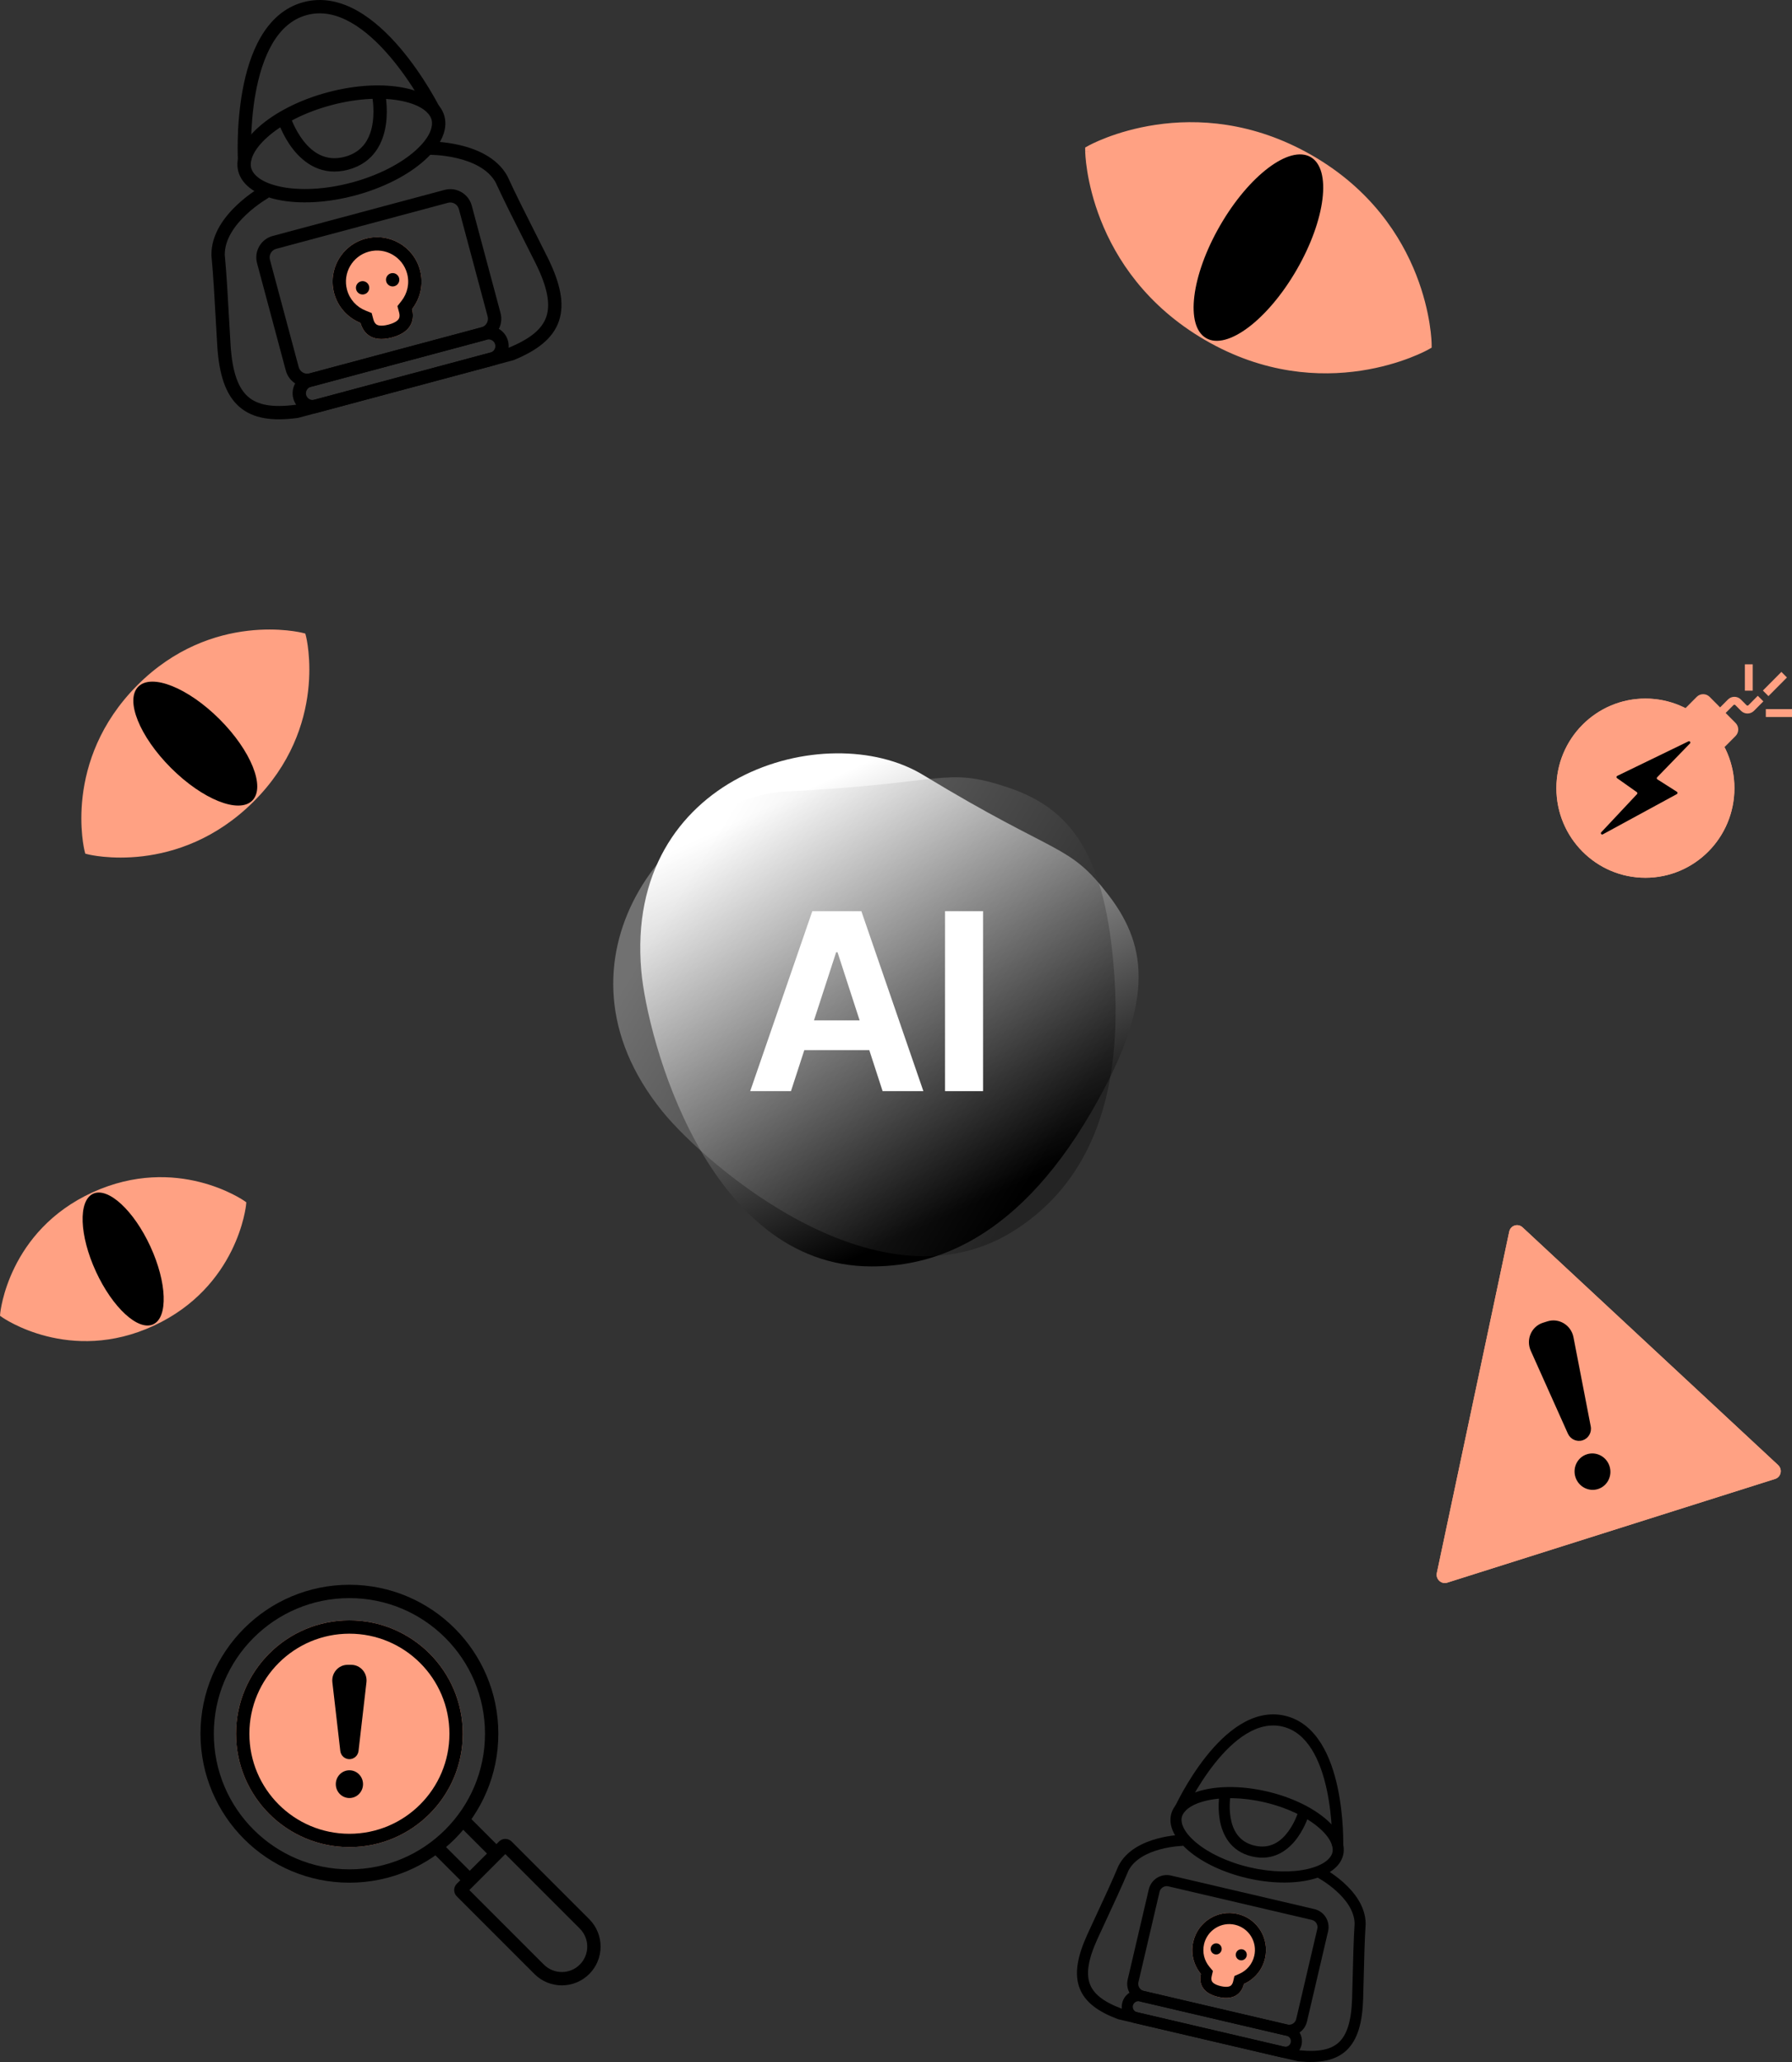 <?xml version="1.0" encoding="UTF-8" standalone="no"?>
<svg
   width="403.098"
   height="463.723"
   viewBox="0 0 403.098 463.723"
   fill="none"
   version="1.1"
   id="svg133"
   sodipodi:docname="problem.svg"
   inkscape:version="1.1 (c68e22c387, 2021-05-23)"
   xmlns:inkscape="http://www.inkscape.org/namespaces/inkscape"
   xmlns:sodipodi="http://sodipodi.sourceforge.net/DTD/sodipodi-0.dtd"
   xmlns="http://www.w3.org/2000/svg"
   xmlns:svg="http://www.w3.org/2000/svg">
  <rect x="0" y="0" width="403.098" height="463.723" fill="#333333" stroke="none"/>
  <sodipodi:namedview
     id="namedview135"
     pagecolor="#ffffff"
     bordercolor="#666666"
     borderopacity="1.0"
     inkscape:pageshadow="2"
     inkscape:pageopacity="0.0"
     inkscape:pagecheckerboard="0"
     showgrid="false"
     inkscape:zoom="1.7390438"
     inkscape:cx="194.64719"
     inkscape:cy="274.57617"
     inkscape:window-width="2560"
     inkscape:window-height="1351"
     inkscape:window-x="-9"
     inkscape:window-y="-9"
     inkscape:window-maximized="1"
     inkscape:current-layer="svg133" />
  <path
     d="m 196.042,284.809 c -37.103,0 -50.479,-51.543 -51.789,-66.476 -3.865,-44.06 41.74,-57.201 63.384,-44.06 30.801,18.7 32.601,15.173 41.741,27.055 9.141,11.881 10.049,24.735 -3.865,48.697 -17.953,30.919 -37.752,34.784 -49.471,34.784 z"
     fill="url(#paint1_linear_2186_279)"
     id="path4"
     style="fill:url(#paint1_linear_2186_279)" />
  <path
     opacity="0.3"
     d="m 229.15,276.087 c -30.749,20.765 -70.68,-14.464 -80.123,-26.107 -27.861,-34.351 2.579,-70.764 27.87,-71.987 35.992,-1.74 35.51,-5.671 49.734,-0.939 14.224,4.731 22.171,14.875 24.05,42.52 2.426,35.671 -11.82,49.955 -21.531,56.513 z"
     fill="url(#paint2_linear_2186_279)"
     id="path6"
     style="fill:url(#paint2_linear_2186_279)" />
  <path
     d="m 177.923,245.387 h -9.171 l 13.973,-40.476 h 11.028 l 13.954,40.476 h -9.171 l -10.139,-31.227 h -0.316 z m -0.573,-15.91 h 21.661 v 6.68 h -21.661 z"
     fill="#ffffff"
     id="path8" />
  <path
     d="m 221.136,204.911 v 40.476 h -8.558 v -40.476 z"
     fill="#ffffff"
     id="path10" />
  <path
     fill-rule="evenodd"
     clip-rule="evenodd"
     d="m 294.285,420.287 c 3.628,-0.873 5.136,-2.424 5.433,-3.694 0.297,-1.27 -0.367,-3.33 -3.231,-5.722 -2.736,-2.285 -6.948,-4.362 -12,-5.544 -5.051,-1.181 -9.747,-1.188 -13.213,-0.354 -3.628,0.873 -5.137,2.425 -5.434,3.695 -0.297,1.27 0.367,3.329 3.231,5.721 2.736,2.285 6.948,4.362 12,5.544 5.051,1.182 9.747,1.188 13.214,0.354 z m -13.784,2.08 c 10.692,2.501 20.379,0.169 21.637,-5.208 1.258,-5.378 -6.389,-11.765 -17.081,-14.266 -10.692,-2.501 -20.379,-0.169 -21.637,5.208 -1.258,5.378 6.389,11.765 17.081,14.266 z"
     fill="#000000"
     id="path12" />
  <path
     fill-rule="evenodd"
     clip-rule="evenodd"
     d="m 266.542,407.376 c 0,0 0,0 -1.129,-0.52 -1.129,-0.52 -1.129,-0.52 -1.129,-0.521 l 0.003,-0.005 0.007,-0.015 0.025,-0.054 c 0.021,-0.046 0.053,-0.113 0.095,-0.2 0.082,-0.173 0.204,-0.424 0.364,-0.741 0.318,-0.633 0.786,-1.529 1.387,-2.595 1.201,-2.126 2.945,-4.942 5.11,-7.672 2.158,-2.72 4.778,-5.411 7.746,-7.231 2.981,-1.829 6.388,-2.819 10.022,-1.969 3.634,0.85 6.248,3.249 8.109,6.21 1.852,2.947 3.007,6.522 3.735,9.917 0.729,3.407 1.043,6.704 1.176,9.143 0.066,1.221 0.088,2.233 0.092,2.941 0.002,0.354 0.001,0.633 -0.002,0.825 -10e-4,0.096 -0.003,0.171 -0.004,0.222 l -0.001,0.059 -10e-4,0.016 v 0.005 0.001 c 0,10e-4 0,10e-4 -1.242,-0.034 -1.243,-0.034 -1.243,-0.034 -1.243,-0.034 v -0.002 l 0.001,-0.011 10e-4,-0.049 c 10e-4,-0.044 0.002,-0.111 0.003,-0.199 0.003,-0.177 0.004,-0.439 0.002,-0.776 -0.004,-0.674 -0.024,-1.645 -0.088,-2.821 -0.128,-2.357 -0.431,-5.515 -1.125,-8.753 -0.696,-3.25 -1.771,-6.509 -3.406,-9.111 -1.627,-2.588 -3.757,-4.455 -6.576,-5.115 -2.819,-0.659 -5.557,0.069 -8.163,1.667 -2.62,1.607 -5.029,4.051 -7.094,6.654 -2.058,2.595 -3.731,5.292 -4.891,7.347 -0.579,1.025 -1.027,1.886 -1.33,2.489 -0.152,0.301 -0.267,0.537 -0.343,0.696 -0.038,0.08 -0.067,0.14 -0.085,0.18 l -0.021,0.044 -0.004,0.01 z"
     fill="#000000"
     id="path14" />
  <path
     fill-rule="evenodd"
     clip-rule="evenodd"
     d="m 291.821,413.323 c -1.957,2.681 -5.268,5.325 -10.181,4.176 -4.913,-1.15 -6.707,-4.988 -7.271,-8.259 -0.281,-1.632 -0.274,-3.181 -0.2,-4.31 0.038,-0.568 0.092,-1.038 0.138,-1.369 0.023,-0.166 0.044,-0.298 0.06,-0.391 0.008,-0.046 0.014,-0.083 0.019,-0.109 l 0.006,-0.032 0.002,-0.009 10e-4,-0.004 v -10e-4 c 0,-0.001 0,-0.001 1.22,0.237 1.219,0.237 1.219,0.237 1.22,0.237 l -10e-4,0.001 -0.003,0.016 c -0.003,0.015 -0.007,0.041 -0.013,0.076 -0.012,0.07 -0.029,0.178 -0.048,0.318 -0.039,0.28 -0.087,0.689 -0.12,1.188 -0.066,1.004 -0.069,2.342 0.169,3.719 0.473,2.749 1.834,5.425 5.391,6.257 3.556,0.832 5.963,-0.963 7.607,-3.216 0.824,-1.129 1.415,-2.33 1.801,-3.259 0.192,-0.461 0.331,-0.849 0.42,-1.117 0.045,-0.135 0.077,-0.239 0.098,-0.307 0.01,-0.034 0.017,-0.059 0.021,-0.074 l 0.005,-0.016 v -0.001 c 0,0.001 0,0.001 1.199,0.329 1.198,0.328 1.198,0.328 1.198,0.329 l -10e-4,0.004 -0.003,0.01 -0.009,0.031 c -0.007,0.026 -0.018,0.061 -0.031,0.106 -0.027,0.09 -0.067,0.218 -0.12,0.377 -0.106,0.317 -0.265,0.763 -0.483,1.288 -0.435,1.045 -1.115,2.436 -2.091,3.775 z"
     fill="#000000"
     id="path16" />
  <path
     fill-rule="evenodd"
     clip-rule="evenodd"
     d="m 302.141,423.303 c 2.359,2.095 5.002,5.297 5.057,9.277 v 0.05 l -0.003,0.049 c -0.23,3.498 -0.345,8.242 -0.442,12.254 -0.043,1.76 -0.082,3.379 -0.126,4.69 -0.177,5.267 -1.234,9.116 -3.737,11.474 -2.529,2.382 -6.205,2.94 -10.823,2.477 l -0.08,-0.008 -40.488,-9.471 -0.075,-0.028 c -4.344,-1.634 -7.391,-3.765 -8.601,-7.021 -1.198,-3.224 -0.438,-7.142 1.74,-11.942 0.542,-1.193 1.224,-2.659 1.965,-4.253 1.693,-3.639 3.696,-7.945 5.042,-11.184 l 0.019,-0.046 0.023,-0.044 c 1.815,-3.543 5.603,-5.24 8.647,-6.071 1.555,-0.425 3.001,-0.647 4.056,-0.763 0.529,-0.059 0.963,-0.091 1.268,-0.109 0.152,-0.009 0.273,-0.014 0.357,-0.017 0.043,-10e-4 0.076,-0.002 0.099,-0.003 l 0.028,-10e-4 h 0.009 0.002 0.002 c 0,0 0,0 0.018,1.25 0.017,1.249 0.017,1.249 0.017,1.249 h -0.002 -0.016 c -0.015,0.001 -0.04,0.002 -0.074,0.003 -0.067,0.002 -0.17,0.007 -0.304,0.014 -0.267,0.016 -0.658,0.045 -1.139,0.098 -0.965,0.106 -2.278,0.309 -3.675,0.691 -2.849,0.778 -5.735,2.211 -7.062,4.756 -1.366,3.283 -3.403,7.662 -5.096,11.302 -0.733,1.574 -1.401,3.011 -1.922,4.161 -2.112,4.652 -2.51,7.775 -1.673,10.029 0.82,2.207 2.981,3.981 7.074,5.531 l 40.173,9.398 c 4.356,0.426 7.079,-0.205 8.794,-1.82 1.75,-1.648 2.778,-4.624 2.95,-9.73 0.042,-1.264 0.08,-2.85 0.123,-4.588 0.097,-4.013 0.214,-8.837 0.445,-12.384 -0.061,-2.869 -2.011,-5.434 -4.219,-7.395 -1.083,-0.962 -2.17,-1.726 -2.987,-2.249 -0.408,-0.261 -0.745,-0.46 -0.978,-0.593 -0.117,-0.066 -0.207,-0.116 -0.266,-0.148 -0.03,-0.016 -0.052,-0.027 -0.065,-0.035 l -0.015,-0.007 -0.002,-10e-4 c 0.001,0 0.001,0 0.571,-1.112 0.569,-1.112 0.57,-1.112 0.57,-1.112 l 0.004,0.002 0.007,0.004 0.025,0.013 c 0.021,0.011 0.05,0.026 0.087,0.046 0.074,0.041 0.18,0.099 0.313,0.174 0.265,0.152 0.64,0.373 1.088,0.66 0.894,0.572 2.091,1.412 3.297,2.483 z"
     fill="#000000"
     id="path18" />
  <path
     fill-rule="evenodd"
     clip-rule="evenodd"
     d="m 295.089,431.77 -32.266,-7.547 c -0.891,-0.209 -1.783,0.349 -1.992,1.245 l -4.746,20.286 c -0.209,0.896 0.343,1.792 1.234,2 l 32.265,7.548 c 0.891,0.208 1.783,-0.349 1.993,-1.246 l 4.745,-20.285 c 0.21,-0.897 -0.342,-1.792 -1.233,-2.001 z m -31.696,-9.982 c -2.228,-0.521 -4.458,0.873 -4.982,3.114 l -4.746,20.286 c -0.524,2.24 0.857,4.479 3.084,5 l 32.266,7.548 c 2.227,0.521 4.458,-0.873 4.982,-3.114 l 4.745,-20.285 c 0.524,-2.241 -0.856,-4.48 -3.084,-5.001 z"
     fill="#000000"
     id="path20" />
  <path
     fill-rule="evenodd"
     clip-rule="evenodd"
     d="m 288.849,460.265 -33.072,-7.737 c -0.668,-0.156 -1.083,-0.828 -0.925,-1.5 0.157,-0.672 0.826,-1.09 1.494,-0.934 l 33.072,7.736 c 0.668,0.157 1.083,0.828 0.925,1.501 -0.157,0.672 -0.826,1.09 -1.494,0.934 z m -33.642,-5.303 c -2.004,-0.468 -3.247,-2.483 -2.775,-4.5 0.471,-2.017 2.479,-3.271 4.484,-2.802 l 33.072,7.736 c 2.004,0.469 3.247,2.484 2.775,4.501 -0.471,2.016 -2.479,3.271 -4.484,2.802 z"
     fill="#000000"
     id="path22" />
  <path
     d="m 284.555,440.432 c -0.621,2.655 -2.439,4.715 -4.745,5.737 -0.379,1.623 -1.756,3.868 -5.789,2.925 -4.033,-0.944 -4.27,-3.567 -3.891,-5.189 -1.613,-1.939 -2.328,-4.592 -1.707,-7.247 1.048,-4.481 5.509,-7.269 9.964,-6.227 4.455,1.042 7.217,5.52 6.168,10.001 z"
     fill="#ffa183"
     id="path24" />
  <path
     fill-rule="evenodd"
     clip-rule="evenodd"
     d="m 272.835,443.255 -0.285,1.216 c -0.107,0.458 -0.071,0.844 0.067,1.106 0.096,0.182 0.459,0.728 1.974,1.083 1.514,0.354 2.082,0.025 2.249,-0.095 0.24,-0.173 0.443,-0.504 0.55,-0.962 l 0.285,-1.216 1.137,-0.504 c 1.62,-0.718 2.889,-2.16 3.323,-4.017 0.734,-3.137 -1.199,-6.271 -4.317,-7.001 -3.119,-0.729 -6.242,1.222 -6.976,4.359 -0.434,1.857 0.063,3.712 1.197,5.075 z m 6.975,2.914 c 2.306,-1.022 4.124,-3.082 4.745,-5.737 1.049,-4.481 -1.713,-8.959 -6.168,-10.001 -4.455,-1.042 -8.916,1.746 -9.964,6.227 -0.621,2.655 0.094,5.308 1.707,7.247 -0.379,1.622 -0.142,4.245 3.891,5.189 4.033,0.943 5.41,-1.302 5.789,-2.925 z"
     fill="#000000"
     id="path26" />
  <path
     d="m 274.781,438.573 c -0.157,0.673 -0.826,1.091 -1.495,0.934 -0.668,-0.156 -1.082,-0.828 -0.925,-1.5 0.157,-0.672 0.827,-1.09 1.495,-0.934 0.668,0.156 1.082,0.828 0.925,1.5 z"
     fill="#000000"
     id="path28" />
  <path
     d="m 280.428,439.894 c -0.158,0.672 -0.827,1.091 -1.495,0.934 -0.668,-0.156 -1.083,-0.828 -0.925,-1.5 0.157,-0.672 0.826,-1.09 1.494,-0.934 0.669,0.156 1.083,0.828 0.926,1.5 z"
     fill="#000000"
     id="path30" />
  <path
     d="m 294.336,36.173 c -25.977,-14.899 -48.741,-2.125 -48.741,-2.125 0,0 0.32,26.101 26.211,41.148 25.891,15.048 48.741,2.125 48.741,2.125 0,0 -0.233,-26.25 -26.211,-41.148 z"
     fill="#ffa183"
     id="path32" />
  <path
     fill-rule="evenodd"
     clip-rule="evenodd"
     d="m 315.798,62.854 c -3.208,-8.178 -9.563,-18.162 -22.193,-25.406 -12.635,-7.246 -24.463,-7.758 -33.141,-6.465 -4.345,0.647 -7.899,1.747 -10.359,2.681 -1.229,0.467 -2.183,0.892 -2.824,1.197 -0.053,0.025 -0.104,0.05 -0.153,0.073 0.004,0.054 0.008,0.11 0.013,0.169 0.057,0.707 0.166,1.746 0.376,3.044 0.421,2.598 1.245,6.225 2.857,10.311 3.22,8.162 9.577,18.15 22.17,25.469 12.588,7.316 24.412,7.827 33.098,6.517 4.35,-0.656 7.911,-1.769 10.378,-2.715 1.232,-0.473 2.189,-0.902 2.832,-1.211 0.058,-0.027 0.112,-0.054 0.165,-0.079 -0.005,-0.058 -0.009,-0.119 -0.014,-0.182 -0.054,-0.711 -0.16,-1.755 -0.367,-3.059 -0.415,-2.609 -1.231,-6.25 -2.838,-10.344 z m 4.748,14.468 c 1.487,0.007 1.487,0.006 1.487,0.005 v -0.002 -0.006 l -10e-4,-0.02 v -0.017 c 0,-0.014 -10e-4,-0.032 -10e-4,-0.052 -0.002,-0.058 -0.004,-0.141 -0.008,-0.247 -0.009,-0.212 -0.025,-0.519 -0.055,-0.91 -0.06,-0.783 -0.175,-1.906 -0.396,-3.296 -0.441,-2.778 -1.306,-6.631 -3.005,-10.962 -3.402,-8.671 -10.153,-19.262 -23.5,-26.917 -13.343,-7.652 -25.885,-8.203 -35.083,-6.833 -4.593,0.684 -8.354,1.847 -10.974,2.842 -1.31,0.498 -2.338,0.955 -3.043,1.29 -0.353,0.168 -0.626,0.305 -0.813,0.403 -0.094,0.049 -0.167,0.087 -0.217,0.115 -0.026,0.014 -0.046,0.025 -0.06,0.033 l -0.018,0.01 -0.005,0.003 -0.002,0.001 c -10e-4,4e-4 -0.002,8e-4 0.743,1.287 l -0.745,-1.286 -0.752,0.422 0.011,0.863 1.486,0.002 c -1.486,-0.002 -1.486,-0.001 -1.486,-1e-4 v 0.002 0.006 0.02 c 0,0.016 0.001,0.039 0.002,0.068 0.001,0.058 0.004,0.14 0.009,0.246 0.009,0.211 0.026,0.516 0.057,0.906 0.063,0.779 0.181,1.897 0.405,3.281 0.448,2.766 1.322,6.605 3.026,10.925 3.412,8.65 10.161,19.237 23.459,26.966 13.303,7.731 25.85,8.283 35.06,6.893 4.6,-0.694 8.37,-1.871 10.996,-2.878 1.314,-0.504 2.344,-0.966 3.052,-1.305 0.354,-0.17 0.628,-0.309 0.816,-0.408 0.094,-0.049 0.167,-0.088 0.218,-0.116 0.025,-0.014 0.045,-0.025 0.06,-0.033 l 0.017,-0.01 0.006,-0.003 0.002,-0.001 c 10e-4,-4e-4 10e-4,-8e-4 -0.748,-1.285 z m 0,0 0.749,1.284 0.745,-0.421 -0.007,-0.856 z"
     fill="#ffa183"
     id="path34" />
  <path
     d="m 291.685,60.659 c -6.492,11.245 -15.612,18.134 -20.37,15.386 -4.758,-2.747 -3.352,-14.09 3.14,-25.334 6.492,-11.245 15.612,-18.134 20.37,-15.386 4.758,2.747 3.353,14.09 -3.14,25.334 z"
     fill="#000000"
     id="path36" />
  <path
     d="m 339.492,276.969 c 0.295,-1.388 1.961,-1.915 3,-0.949 l 57.474,53.454 c 1.039,0.966 0.671,2.701 -0.662,3.123 l -73.761,23.327 c -1.333,0.422 -2.631,-0.786 -2.337,-2.173 z"
     fill="#ffa183"
     id="path38" />
  <path
     fill-rule="evenodd"
     clip-rule="evenodd"
     d="m 341.83,279.143 -15.624,73.659 70.761,-22.379 z m 0.662,-3.123 c -1.039,-0.966 -2.705,-0.439 -3,0.949 l -16.286,76.782 c -0.294,1.387 1.004,2.595 2.337,2.173 l 73.761,-23.327 c 1.333,-0.422 1.701,-2.157 0.662,-3.123 z"
     fill="#ffa183"
     id="path40" />
  <path
     d="m 362.055,329.747 c 0.683,2.16 -0.481,4.455 -2.6,5.125 -2.12,0.671 -4.392,-0.537 -5.075,-2.698 -0.683,-2.16 0.481,-4.455 2.6,-5.125 2.12,-0.671 4.392,0.537 5.075,2.698 z"
     fill="#000000"
     id="path42" />
  <path
     d="m 344.333,303.767 c -1.133,-2.529 0.149,-5.47 2.741,-6.29 l 1.007,-0.318 c 2.592,-0.82 5.332,0.85 5.859,3.569 l 3.884,20.047 c 0.267,1.377 -0.521,2.729 -1.834,3.144 -1.313,0.415 -2.735,-0.237 -3.309,-1.518 z"
     fill="#000000"
     id="path44" />
  <path
     fill-rule="evenodd"
     clip-rule="evenodd"
     d="m 396.656,157.732 -2.111,2.125 c -0.805,0.81 -2.11,0.81 -2.915,0 l -1.279,-1.287 c -0.115,-0.115 -0.302,-0.115 -0.417,0 l -2.111,2.125 -1.249,-1.257 2.111,-2.125 c 0.805,-0.81 2.11,-0.81 2.915,0 l 1.279,1.287 c 0.115,0.116 0.301,0.116 0.416,0 l 2.112,-2.125 z"
     fill="#ffa183"
     id="path46" />
  <path
     d="m 383.004,156.799 7.496,7.542 -3.462,3.484 -7.496,-7.542 z"
     fill="#ffa183"
     id="path48" />
  <path
     fill-rule="evenodd"
     clip-rule="evenodd"
     d="m 381.66,156.721 c 0.805,-0.81 2.11,-0.81 2.915,0 l 5.83,5.866 c 0.805,0.81 0.805,2.123 0,2.933 l -3.332,3.352 -1.249,-1.257 3.331,-3.352 c 0.115,-0.116 0.115,-0.303 0,-0.419 l -5.829,-5.866 c -0.115,-0.116 -0.302,-0.116 -0.417,0 l -3.331,3.352 -1.249,-1.257 z"
     fill="#ffa183"
     id="path50" />
  <path
     fill-rule="evenodd"
     clip-rule="evenodd"
     d="m 392.498,155.326 v -5.926 h 1.767 v 5.926 z"
     fill="#ffa183"
     id="path52" />
  <path
     fill-rule="evenodd"
     clip-rule="evenodd"
     d="m 403.098,161.252 h -5.889 v -1.778 h 5.889 z"
     fill="#ffa183"
     id="path54" />
  <path
     fill-rule="evenodd"
     clip-rule="evenodd"
     d="m 401.962,152.363 -4.164,4.19 -1.249,-1.257 4.164,-4.19 z"
     fill="#ffa183"
     id="path56" />
  <path
     d="m 390.142,177.252 c 0,11.127 -8.964,20.148 -20.022,20.148 -11.058,0 -20.022,-9.021 -20.022,-20.148 0,-11.128 8.964,-20.148 20.022,-20.148 11.058,0 20.022,9.02 20.022,20.148 z"
     fill="#ffa183"
     id="path58" />
  <path
     fill-rule="evenodd"
     clip-rule="evenodd"
     d="m 370.12,195.622 c 10.082,0 18.256,-8.225 18.256,-18.37 0,-10.146 -8.174,-18.371 -18.256,-18.371 -10.082,0 -18.255,8.225 -18.255,18.371 0,10.145 8.173,18.37 18.255,18.37 z m 0,1.778 c 11.058,0 20.022,-9.021 20.022,-20.148 0,-11.128 -8.964,-20.148 -20.022,-20.148 -11.058,0 -20.022,9.02 -20.022,20.148 0,11.127 8.964,20.148 20.022,20.148 z"
     fill="#ffa183"
     id="path60" />
  <path
     d="m 363.744,175 4.447,3.145 c 0.147,0.104 0.168,0.314 0.045,0.446 l -8.048,8.581 c -0.23,0.245 0.06,0.624 0.354,0.464 l 16.656,-9.054 c 0.198,-0.108 0.208,-0.39 0.018,-0.511 l -4.404,-2.803 c -0.158,-0.1 -0.184,-0.322 -0.053,-0.457 l 7.383,-7.614 c 0.23,-0.237 -0.042,-0.618 -0.339,-0.474 l -16.017,7.767 c -0.203,0.099 -0.226,0.38 -0.042,0.51 z"
     fill="#000000"
     id="path62" />
  <path
     fill-rule="evenodd"
     clip-rule="evenodd"
     d="m 93.391,33.919 c 3.367,-2.985 4.092,-5.483 3.687,-6.995 -0.405,-1.512 -2.282,-3.312 -6.69,-4.214 -4.211,-0.862 -9.875,-0.665 -15.924,0.956 -6.049,1.621 -11.053,4.282 -14.269,7.134 -3.366,2.985 -4.091,5.482 -3.686,6.994 0.405,1.512 2.282,3.312 6.69,4.214 4.211,0.862 9.874,0.665 15.924,-0.956 6.049,-1.621 11.052,-4.282 14.268,-7.134 z m -13.492,10.032 c 12.803,-3.431 21.792,-11.401 20.076,-17.803 -1.715,-6.402 -13.484,-8.81 -26.288,-5.38 -12.803,3.431 -21.791,11.401 -20.076,17.803 1.715,6.402 13.485,8.81 26.288,5.379 z"
     fill="#000000"
     id="path64" />
  <path
     fill-rule="evenodd"
     clip-rule="evenodd"
     d="m 56.523,36.031 c 0,-2e-4 0,-5e-4 -1.497,0.091 -1.497,0.092 -1.497,0.091 -1.497,0.091 l -4e-4,-0.007 -0.001,-0.019 -0.004,-0.071 c -0.003,-0.061 -0.008,-0.15 -0.013,-0.266 -0.01,-0.23 -0.023,-0.565 -0.033,-0.99 -0.021,-0.85 -0.032,-2.065 0.003,-3.533 0.07,-2.931 0.328,-6.9 1.082,-11.016 0.752,-4.103 2.013,-8.438 4.138,-12.049 2.135,-3.628 5.2,-6.611 9.552,-7.777 4.352,-1.166 8.498,-0.115 12.161,1.959 3.646,2.064 6.906,5.188 9.608,8.365 2.712,3.188 4.919,6.496 6.446,8.999 0.764,1.254 1.361,2.311 1.769,3.058 0.203,0.373 0.36,0.669 0.466,0.874 0.053,0.102 0.094,0.182 0.122,0.236 l 0.032,0.063 0.009,0.017 0.002,0.005 10e-4,0.002 c 0,5e-4 0.001,0.001 -1.342,0.67 -1.342,0.669 -1.342,0.669 -1.342,0.67 l -10e-4,-0.003 -0.006,-0.012 -0.027,-0.052 c -0.024,-0.047 -0.06,-0.118 -0.109,-0.213 -0.098,-0.188 -0.245,-0.467 -0.439,-0.822 -0.388,-0.711 -0.961,-1.726 -1.697,-2.933 -1.475,-2.419 -3.591,-5.587 -6.169,-8.617 -2.586,-3.041 -5.582,-5.876 -8.801,-7.698 -3.202,-1.813 -6.531,-2.576 -9.906,-1.672 -3.376,0.904 -5.877,3.23 -7.743,6.401 -1.877,3.188 -3.053,7.141 -3.773,11.068 -0.717,3.913 -0.966,7.715 -1.034,10.547 -0.034,1.413 -0.022,2.579 -0.003,3.388 0.01,0.404 0.022,0.719 0.031,0.931 0.005,0.106 0.009,0.186 0.011,0.239 l 0.003,0.058 7e-4,0.013 z"
     fill="#000000"
     id="path66" />
  <path
     fill-rule="evenodd"
     clip-rule="evenodd"
     d="m 86.812,27.954 c -0.56,3.947 -2.583,8.624 -8.466,10.201 -5.883,1.576 -9.973,-1.463 -12.432,-4.601 -1.227,-1.567 -2.098,-3.208 -2.661,-4.445 -0.283,-0.622 -0.491,-1.15 -0.631,-1.526 -0.07,-0.189 -0.122,-0.34 -0.158,-0.447 -0.018,-0.053 -0.032,-0.096 -0.042,-0.126 l -0.012,-0.037 -0.004,-0.011 -0.001,-0.004 -4e-4,-0.002 c -2e-4,-6e-4 -4e-4,-0.001 1.433,-0.443 1.433,-0.442 1.433,-0.442 1.433,-0.443 l 5e-4,0.001 0.006,0.019 c 0.006,0.018 0.016,0.048 0.029,0.088 0.027,0.081 0.07,0.204 0.129,0.363 0.118,0.319 0.299,0.778 0.548,1.324 0.5,1.099 1.257,2.515 2.292,3.837 2.066,2.637 5.035,4.695 9.294,3.553 4.259,-1.141 5.801,-4.408 6.272,-7.724 0.235,-1.662 0.183,-3.267 0.066,-4.469 -0.058,-0.597 -0.131,-1.086 -0.188,-1.421 -0.028,-0.167 -0.053,-0.295 -0.07,-0.379 -0.008,-0.042 -0.015,-0.072 -0.019,-0.091 l -0.004,-0.019 v -0.002 c 0,4e-4 0,9e-4 1.462,-0.333 1.462,-0.334 1.462,-0.334 1.463,-0.333 l 10e-4,0.006 0.003,0.012 0.008,0.038 c 0.006,0.031 0.016,0.075 0.027,0.13 0.022,0.111 0.052,0.268 0.086,0.466 0.068,0.396 0.151,0.957 0.217,1.637 0.131,1.352 0.197,3.209 -0.082,5.179 z"
     fill="#000000"
     id="path68" />
  <path
     fill-rule="evenodd"
     clip-rule="evenodd"
     d="m 103.469,32.645 c 3.702,0.875 8.333,2.759 10.653,6.936 l 0.029,0.052 0.024,0.055 c 1.743,3.829 4.315,8.912 6.49,13.209 0.954,1.886 1.832,3.62 2.53,5.031 2.803,5.671 3.864,10.342 2.538,14.258 -1.339,3.956 -4.935,6.634 -10.114,8.769 l -0.09,0.037 -48.484,12.991 -0.096,0.013 c -5.553,0.741 -10.007,0.219 -13.144,-2.537 -3.106,-2.728 -4.523,-7.304 -4.93,-13.617 -0.101,-1.569 -0.208,-3.507 -0.324,-5.614 -0.265,-4.81 -0.579,-10.502 -0.985,-14.691 l -0.006,-0.06 -10e-4,-0.06 c -0.08,-4.778 2.989,-8.725 5.757,-11.333 1.415,-1.333 2.828,-2.39 3.885,-3.112 0.53,-0.362 0.974,-0.643 1.288,-0.835 0.158,-0.096 0.283,-0.17 0.371,-0.221 0.044,-0.026 0.079,-0.045 0.103,-0.059 l 0.029,-0.017 0.009,-0.005 0.003,-0.002 0.001,-6e-4 c 4e-4,-3e-4 9e-4,-5e-4 0.729,1.311 0.728,1.312 0.728,1.311 0.729,1.311 l -0.002,0.001 -0.017,0.01 c -0.016,0.009 -0.042,0.024 -0.077,0.044 -0.07,0.041 -0.177,0.104 -0.315,0.188 -0.276,0.168 -0.676,0.421 -1.158,0.751 -0.967,0.661 -2.249,1.621 -3.52,2.819 -2.59,2.441 -4.848,5.597 -4.816,9.042 0.41,4.248 0.729,10.036 0.994,14.848 0.115,2.081 0.219,3.979 0.317,5.492 0.395,6.119 1.744,9.649 3.916,11.556 2.127,1.868 5.435,2.516 10.673,1.83 l 48.107,-12.89 c 4.879,-2.025 7.42,-4.24 8.328,-6.921 0.927,-2.738 0.331,-6.469 -2.387,-11.966 -0.672,-1.36 -1.532,-3.059 -2.474,-4.921 -2.176,-4.299 -4.792,-9.467 -6.56,-13.349 -1.695,-3 -5.228,-4.604 -8.692,-5.423 -1.7,-0.402 -3.29,-0.592 -4.458,-0.681 -0.582,-0.044 -1.055,-0.063 -1.378,-0.071 -0.162,-0.004 -0.286,-0.005 -0.367,-0.005 -0.041,-1e-4 -0.071,10e-5 -0.089,2e-4 l -0.02,2e-4 h -0.003 c 0.001,0 0.001,0 -0.024,-1.5 -0.025,-1.5 -0.025,-1.5 -0.024,-1.5 h 0.004 l 0.011,-2e-4 0.034,-3e-4 c 0.028,-2e-4 0.068,-4e-4 0.119,-2e-4 0.101,2e-4 0.247,0.002 0.432,0.006 0.368,0.009 0.893,0.03 1.533,0.079 1.276,0.097 3.028,0.306 4.92,0.753 z"
     fill="#000000"
     id="path70" />
  <path
     fill-rule="evenodd"
     clip-rule="evenodd"
     d="m 100.77,45.606 -38.637,10.353 c -1.067,0.286 -1.7,1.383 -1.414,2.45 l 6.471,24.148 c 0.286,1.067 1.383,1.7 2.45,1.414 l 38.637,-10.353 c 1.067,-0.286 1.7,-1.383 1.414,-2.45 l -6.471,-24.148 c -0.286,-1.067 -1.382,-1.7 -2.449,-1.414 z m -39.414,7.455 c -2.667,0.715 -4.25,3.456 -3.535,6.124 l 6.471,24.148 c 0.715,2.667 3.456,4.251 6.124,3.535 l 38.637,-10.353 c 2.667,-0.715 4.25,-3.456 3.536,-6.124 l -6.471,-24.148 c -0.715,-2.667 -3.456,-4.25 -6.124,-3.536 z"
     fill="#000000"
     id="path72" />
  <path
     fill-rule="evenodd"
     clip-rule="evenodd"
     d="m 110.312,79.284 -39.603,10.611 c -0.8,0.215 -1.623,-0.26 -1.837,-1.061 -0.214,-0.8 0.261,-1.622 1.061,-1.837 l 39.603,-10.612 c 0.8,-0.214 1.622,0.261 1.837,1.061 0.214,0.8 -0.261,1.623 -1.061,1.837 z m -38.826,13.509 c -2.401,0.643 -4.868,-0.781 -5.512,-3.182 -0.643,-2.401 0.781,-4.868 3.182,-5.511 l 39.603,-10.612 c 2.401,-0.643 4.868,0.781 5.512,3.182 0.643,2.401 -0.782,4.868 -3.182,5.511 z"
     fill="#000000"
     id="path74" />
  <path
     d="m 94.475,60.751 c 0.847,3.16 0.081,6.372 -1.793,8.763 0.518,1.931 0.328,5.088 -4.501,6.382 -4.83,1.294 -6.572,-1.345 -7.09,-3.276 -2.818,-1.134 -5.087,-3.533 -5.934,-6.693 -1.43,-5.335 1.736,-10.818 7.071,-12.247 5.335,-1.429 10.818,1.736 12.247,7.071 z"
     fill="#ffa183"
     id="path76" />
  <path
     fill-rule="evenodd"
     clip-rule="evenodd"
     d="m 83.601,70.396 0.388,1.448 c 0.146,0.544 0.404,0.933 0.699,1.131 0.206,0.138 0.903,0.509 2.716,0.023 1.814,-0.486 2.232,-1.156 2.341,-1.378 0.157,-0.32 0.186,-0.785 0.04,-1.329 l -0.388,-1.448 0.924,-1.179 c 1.317,-1.68 1.849,-3.926 1.257,-6.136 -1.001,-3.734 -4.839,-5.95 -8.574,-4.95 -3.734,1.001 -5.95,4.839 -4.949,8.573 0.592,2.21 2.175,3.889 4.156,4.686 z m 9.081,-0.882 c 1.874,-2.391 2.64,-5.603 1.793,-8.763 -1.429,-5.335 -6.912,-8.501 -12.247,-7.071 -5.335,1.429 -8.501,6.913 -7.071,12.247 0.847,3.16 3.116,5.559 5.934,6.693 0.518,1.931 2.26,4.57 7.09,3.276 4.829,-1.294 5.019,-4.451 4.501,-6.382 z"
     fill="#000000"
     id="path78" />
  <path
     d="m 83.014,64.34 c 0.214,0.8 -0.261,1.623 -1.061,1.837 -0.8,0.214 -1.622,-0.26 -1.837,-1.061 -0.214,-0.8 0.261,-1.623 1.061,-1.837 0.8,-0.214 1.622,0.26 1.837,1.061 z"
     fill="#000000"
     id="path80" />
  <path
     d="m 89.776,62.528 c 0.214,0.8 -0.261,1.623 -1.061,1.837 -0.8,0.214 -1.623,-0.26 -1.837,-1.061 -0.215,-0.8 0.26,-1.623 1.06,-1.837 0.801,-0.214 1.623,0.261 1.838,1.061 z"
     fill="#000000"
     id="path82" />
  <path
     d="m 31.649,154.949 c -16.423,16.516 -11.519,36.079 -11.519,36.079 0,0 19.563,4.904 36.08,-11.518 16.517,-16.423 11.518,-36.08 11.518,-36.08 0,0 -19.657,-4.998 -36.079,11.519 z"
     fill="#ffa183"
     id="path84" />
  <path
     fill-rule="evenodd"
     clip-rule="evenodd"
     d="m 55.953,144.135 c -6.763,0.791 -15.516,3.582 -23.501,11.612 -7.988,8.034 -10.78,16.79 -11.582,23.543 -0.402,3.381 -0.305,6.259 -0.108,8.285 0.098,1.013 0.221,1.811 0.318,2.351 0.008,0.045 0.016,0.088 0.024,0.129 0.041,0.007 0.084,0.015 0.129,0.023 0.54,0.097 1.338,0.22 2.351,0.319 2.026,0.196 4.904,0.294 8.285,-0.108 6.753,-0.803 15.509,-3.595 23.543,-11.583 8.03,-7.984 10.821,-16.737 11.613,-23.5 0.396,-3.386 0.29,-6.272 0.086,-8.306 -0.102,-1.016 -0.228,-1.817 -0.327,-2.36 -0.009,-0.048 -0.018,-0.094 -0.026,-0.138 -0.044,-0.009 -0.09,-0.017 -0.139,-0.026 -0.542,-0.099 -1.344,-0.226 -2.36,-0.327 -2.034,-0.204 -4.92,-0.31 -8.306,0.086 z m 11.775,-0.705 c 0.308,-1.111 0.307,-1.112 0.307,-1.112 h -0.002 l -0.005,-0.001 -0.015,-0.004 -0.012,-0.003 c -0.011,-0.003 -0.024,-0.006 -0.039,-0.01 -0.044,-0.01 -0.106,-0.024 -0.186,-0.042 -0.16,-0.035 -0.393,-0.084 -0.691,-0.138 -0.597,-0.11 -1.46,-0.245 -2.543,-0.354 -2.165,-0.217 -5.22,-0.328 -8.801,0.091 -7.171,0.839 -16.458,3.807 -24.896,12.293 -8.435,8.484 -11.402,17.767 -12.253,24.924 -0.425,3.575 -0.323,6.62 -0.113,8.778 0.105,1.079 0.237,1.939 0.344,2.533 0.053,0.297 0.101,0.529 0.135,0.688 0.017,0.08 0.031,0.142 0.042,0.186 0.005,0.021 0.009,0.038 0.012,0.051 l 0.004,0.015 0.001,0.005 4e-4,0.001 c 2e-4,0.001 3e-4,0.002 1.113,-0.303 l -1.113,0.305 0.162,0.646 0.646,0.162 0.304,-1.113 c -0.304,1.113 -0.303,1.113 -0.303,1.113 l 0.002,10e-4 0.005,0.001 0.015,0.004 c 0.012,0.003 0.029,0.007 0.051,0.012 0.043,0.01 0.105,0.024 0.185,0.041 0.16,0.035 0.391,0.082 0.688,0.136 0.594,0.107 1.454,0.239 2.533,0.343 2.158,0.21 5.203,0.312 8.777,-0.113 7.157,-0.851 16.441,-3.818 24.924,-12.253 8.486,-8.438 11.454,-17.725 12.293,-24.896 0.419,-3.581 0.308,-6.635 0.091,-8.8 -0.109,-1.084 -0.244,-1.946 -0.353,-2.543 -0.055,-0.299 -0.103,-0.531 -0.138,-0.691 -0.018,-0.08 -0.032,-0.143 -0.042,-0.186 -0.005,-0.022 -0.009,-0.039 -0.012,-0.052 l -0.004,-0.015 -0.001,-0.004 -5e-4,-0.002 c -10e-5,-10e-4 -3e-4,-10e-4 -1.112,0.306 z m 0,0 1.112,-0.307 -0.163,-0.641 -0.641,-0.163 z"
     fill="#ffa183"
     id="path86" />
  <path
     d="m 49.401,161.758 c 7.077,7.078 10.365,15.264 7.343,18.286 -3.022,3.021 -11.208,-0.266 -18.286,-7.344 -7.077,-7.077 -10.365,-15.264 -7.343,-18.285 3.022,-3.022 11.208,0.266 18.286,7.343 z"
     fill="#000000"
     id="path88" />
  <path
     d="m 34.182,297.214 c 18.412,-8.543 20.162,-26.337 20.162,-26.337 0,0 -14.658,-10.237 -33.12,-1.802 -18.461,8.435 -20.163,26.337 -20.163,26.337 0,0 14.708,10.345 33.12,1.802 z"
     fill="#ffa183"
     id="path90" />
  <path
     fill-rule="evenodd"
     clip-rule="evenodd"
     d="m 10.967,298.537 c 5.803,1.475 13.837,1.915 22.789,-2.239 8.955,-4.155 13.845,-10.548 16.505,-15.904 1.331,-2.682 2.103,-5.102 2.541,-6.847 0.219,-0.872 0.354,-1.574 0.433,-2.053 0.007,-0.04 0.013,-0.078 0.019,-0.115 -0.032,-0.019 -0.065,-0.039 -0.099,-0.06 -0.416,-0.25 -1.037,-0.604 -1.841,-1.005 -1.611,-0.802 -3.951,-1.79 -6.854,-2.521 -5.799,-1.462 -13.835,-1.902 -22.815,2.201 -8.976,4.101 -13.864,10.492 -16.517,15.859 -1.328,2.688 -2.095,5.118 -2.529,6.872 -0.217,0.876 -0.35,1.581 -0.429,2.063 -0.007,0.043 -0.013,0.084 -0.02,0.123 0.034,0.021 0.069,0.043 0.106,0.065 0.417,0.254 1.04,0.611 1.846,1.016 1.614,0.81 3.959,1.807 6.865,2.545 z m -9.905,-3.125 c -0.583,0.826 -0.582,0.827 -0.582,0.827 l 0.001,0.001 0.004,0.002 0.011,0.008 0.009,0.007 c 0.008,0.005 0.018,0.012 0.029,0.02 0.033,0.022 0.08,0.054 0.141,0.093 0.122,0.08 0.299,0.194 0.528,0.333 0.459,0.279 1.129,0.663 1.989,1.095 1.719,0.862 4.201,1.918 7.274,2.698 6.154,1.563 14.679,2.024 24.139,-2.365 9.456,-4.388 14.647,-11.163 17.466,-16.84 1.408,-2.835 2.225,-5.397 2.691,-7.255 0.233,-0.929 0.379,-1.685 0.467,-2.212 0.044,-0.264 0.073,-0.471 0.092,-0.614 0.009,-0.072 0.016,-0.128 0.021,-0.167 0.002,-0.02 0.004,-0.035 0.005,-0.047 l 0.001,-0.013 5e-4,-0.005 1e-4,-0.001 c 10e-5,-10e-4 2e-4,-10e-4 -1.006,-0.099 l 1.006,0.098 0.058,-0.588 -0.484,-0.339 -0.58,0.829 c 0.58,-0.829 0.579,-0.829 0.579,-0.829 l -0.001,-10e-4 -0.004,-0.003 -0.011,-0.008 c -0.009,-0.006 -0.022,-0.015 -0.038,-0.026 -0.033,-0.022 -0.08,-0.053 -0.14,-0.093 -0.121,-0.079 -0.298,-0.191 -0.527,-0.329 -0.458,-0.276 -1.126,-0.656 -1.984,-1.084 -1.715,-0.854 -4.192,-1.898 -7.262,-2.672 -6.146,-1.549 -14.669,-2.009 -24.151,2.323 -9.485,4.334 -14.678,11.112 -17.491,16.804 -1.405,2.842 -2.217,5.414 -2.679,7.281 -0.231,0.934 -0.375,1.693 -0.462,2.223 -0.043,0.266 -0.072,0.474 -0.091,0.618 -0.009,0.072 -0.016,0.128 -0.02,0.168 -0.002,0.02 -0.004,0.035 -0.005,0.046 l -0.001,0.014 -4e-4,0.004 -1e-4,0.002 c -10e-5,0.001 -2e-4,0.001 1.006,0.096 z m 0,0 -1.007,-0.095 -0.055,0.584 0.48,0.337 z"
     fill="#ffa183"
     id="path92" />
  <path
     d="m 21.579,285.965 c -3.734,-8.109 -4.018,-15.944 -0.636,-17.502 3.382,-1.557 9.151,3.753 12.885,11.862 3.734,8.108 4.018,15.944 0.636,17.501 -3.382,1.558 -9.151,-3.753 -12.885,-11.861 z"
     fill="#000000"
     id="path94" />
  <path
     fill-rule="evenodd"
     clip-rule="evenodd"
     d="m 78.598,420.4 c 16.845,0 30.5,-13.655 30.5,-30.5 0,-16.845 -13.655,-30.5 -30.5,-30.5 -16.845,0 -30.5,13.655 -30.5,30.5 0,16.845 13.655,30.5 30.5,30.5 z m 0,3 c 18.502,0 33.5,-14.998 33.5,-33.5 0,-18.502 -14.998,-33.5 -33.5,-33.5 -18.502,0 -33.5,14.998 -33.5,33.5 0,18.502 14.998,33.5 33.5,33.5 z"
     fill="#000000"
     id="path96" />
  <path
     d="m 104.098,389.9 c 0,14.083 -11.417,25.5 -25.5,25.5 -14.083,0 -25.5,-11.417 -25.5,-25.5 0,-14.083 11.417,-25.5 25.5,-25.5 14.083,0 25.5,11.417 25.5,25.5 z"
     fill="#ffa183"
     id="path98" />
  <path
     fill-rule="evenodd"
     clip-rule="evenodd"
     d="m 78.598,412.4 c 12.426,0 22.5,-10.074 22.5,-22.5 0,-12.426 -10.074,-22.5 -22.5,-22.5 -12.426,0 -22.5,10.074 -22.5,22.5 0,12.426 10.074,22.5 22.5,22.5 z m 0,3 c 14.083,0 25.5,-11.417 25.5,-25.5 0,-14.083 -11.417,-25.5 -25.5,-25.5 -14.083,0 -25.5,11.417 -25.5,25.5 0,14.083 11.417,25.5 25.5,25.5 z"
     fill="#000000"
     id="path100" />
  <path
     fill-rule="evenodd"
     clip-rule="evenodd"
     d="m 104.098,423.4 -7,-7 2.121,-2.121 7,7 z"
     fill="#000000"
     id="path102" />
  <path
     fill-rule="evenodd"
     clip-rule="evenodd"
     d="m 110.098,417.4 -7,-7 2.121,-2.121 7,7 z"
     fill="#000000"
     id="path104" />
  <path
     fill-rule="evenodd"
     clip-rule="evenodd"
     d="m 113.664,416.965 -8.089,8.09 16.759,16.759 c 2.234,2.234 5.856,2.234 8.089,0 2.234,-2.234 2.234,-5.856 0,-8.09 z m 1.415,-2.828 c -0.781,-0.781 -2.048,-0.781 -2.829,0 l -9.503,9.504 c -0.781,0.781 -0.781,2.047 0,2.828 l 17.466,17.466 c 3.405,3.406 8.926,3.406 12.332,0 3.405,-3.405 3.405,-8.926 0,-12.332 z"
     fill="#000000"
     id="path106" />
  <path
     d="m 81.66,401.24 c 0,1.723 -1.371,3.121 -3.062,3.121 -1.691,0 -3.062,-1.398 -3.062,-3.121 0,-1.724 1.371,-3.121 3.062,-3.121 1.691,0 3.062,1.397 3.062,3.121 z"
     fill="#000000"
     id="path108" />
  <path
     d="m 74.766,378.333 c -0.242,-2.094 1.363,-3.933 3.43,-3.933 h 0.804 c 2.067,0 3.672,1.839 3.43,3.933 l -1.78,15.43 c -0.123,1.06 -1.005,1.859 -2.052,1.859 -1.048,0 -1.929,-0.799 -2.052,-1.859 z"
     fill="#000000"
     id="path110" />
  <defs
     id="defs131">
    <linearGradient
       id="paint0_linear_2186_279"
       x1="225.5"
       y1="0"
       x2="225.5"
       y2="502"
       gradientUnits="userSpaceOnUse">
      <stop
         stop-color="#FFD1C3"
         id="stop112" />
      <stop
         offset="1"
         stop-color="#F3F4F5"
         id="stop114" />
    </linearGradient>
    <linearGradient
       id="paint1_linear_2186_279"
       x1="196.025"
       y1="193.057"
       x2="239.312"
       y2="288.134"
       gradientUnits="userSpaceOnUse"
       gradientTransform="translate(-30.902,-12.6)">
      <stop
         offset="0.039"
         stop-color="white"
         id="stop117" />
      <stop
         offset="0.517"
         stop-color="#7C7C7C"
         id="stop119" />
      <stop
         offset="1"
         id="stop121" />
    </linearGradient>
    <linearGradient
       id="paint2_linear_2186_279"
       x1="176.028"
       y1="219.511"
       x2="265.111"
       y2="274.078"
       gradientUnits="userSpaceOnUse"
       gradientTransform="translate(-30.902,-12.6)">
      <stop
         offset="0.039"
         stop-color="white"
         id="stop124" />
      <stop
         offset="0.517"
         stop-color="#7C7C7C"
         id="stop126" />
      <stop
         offset="1"
         id="stop128" />
    </linearGradient>
  </defs>
</svg>
